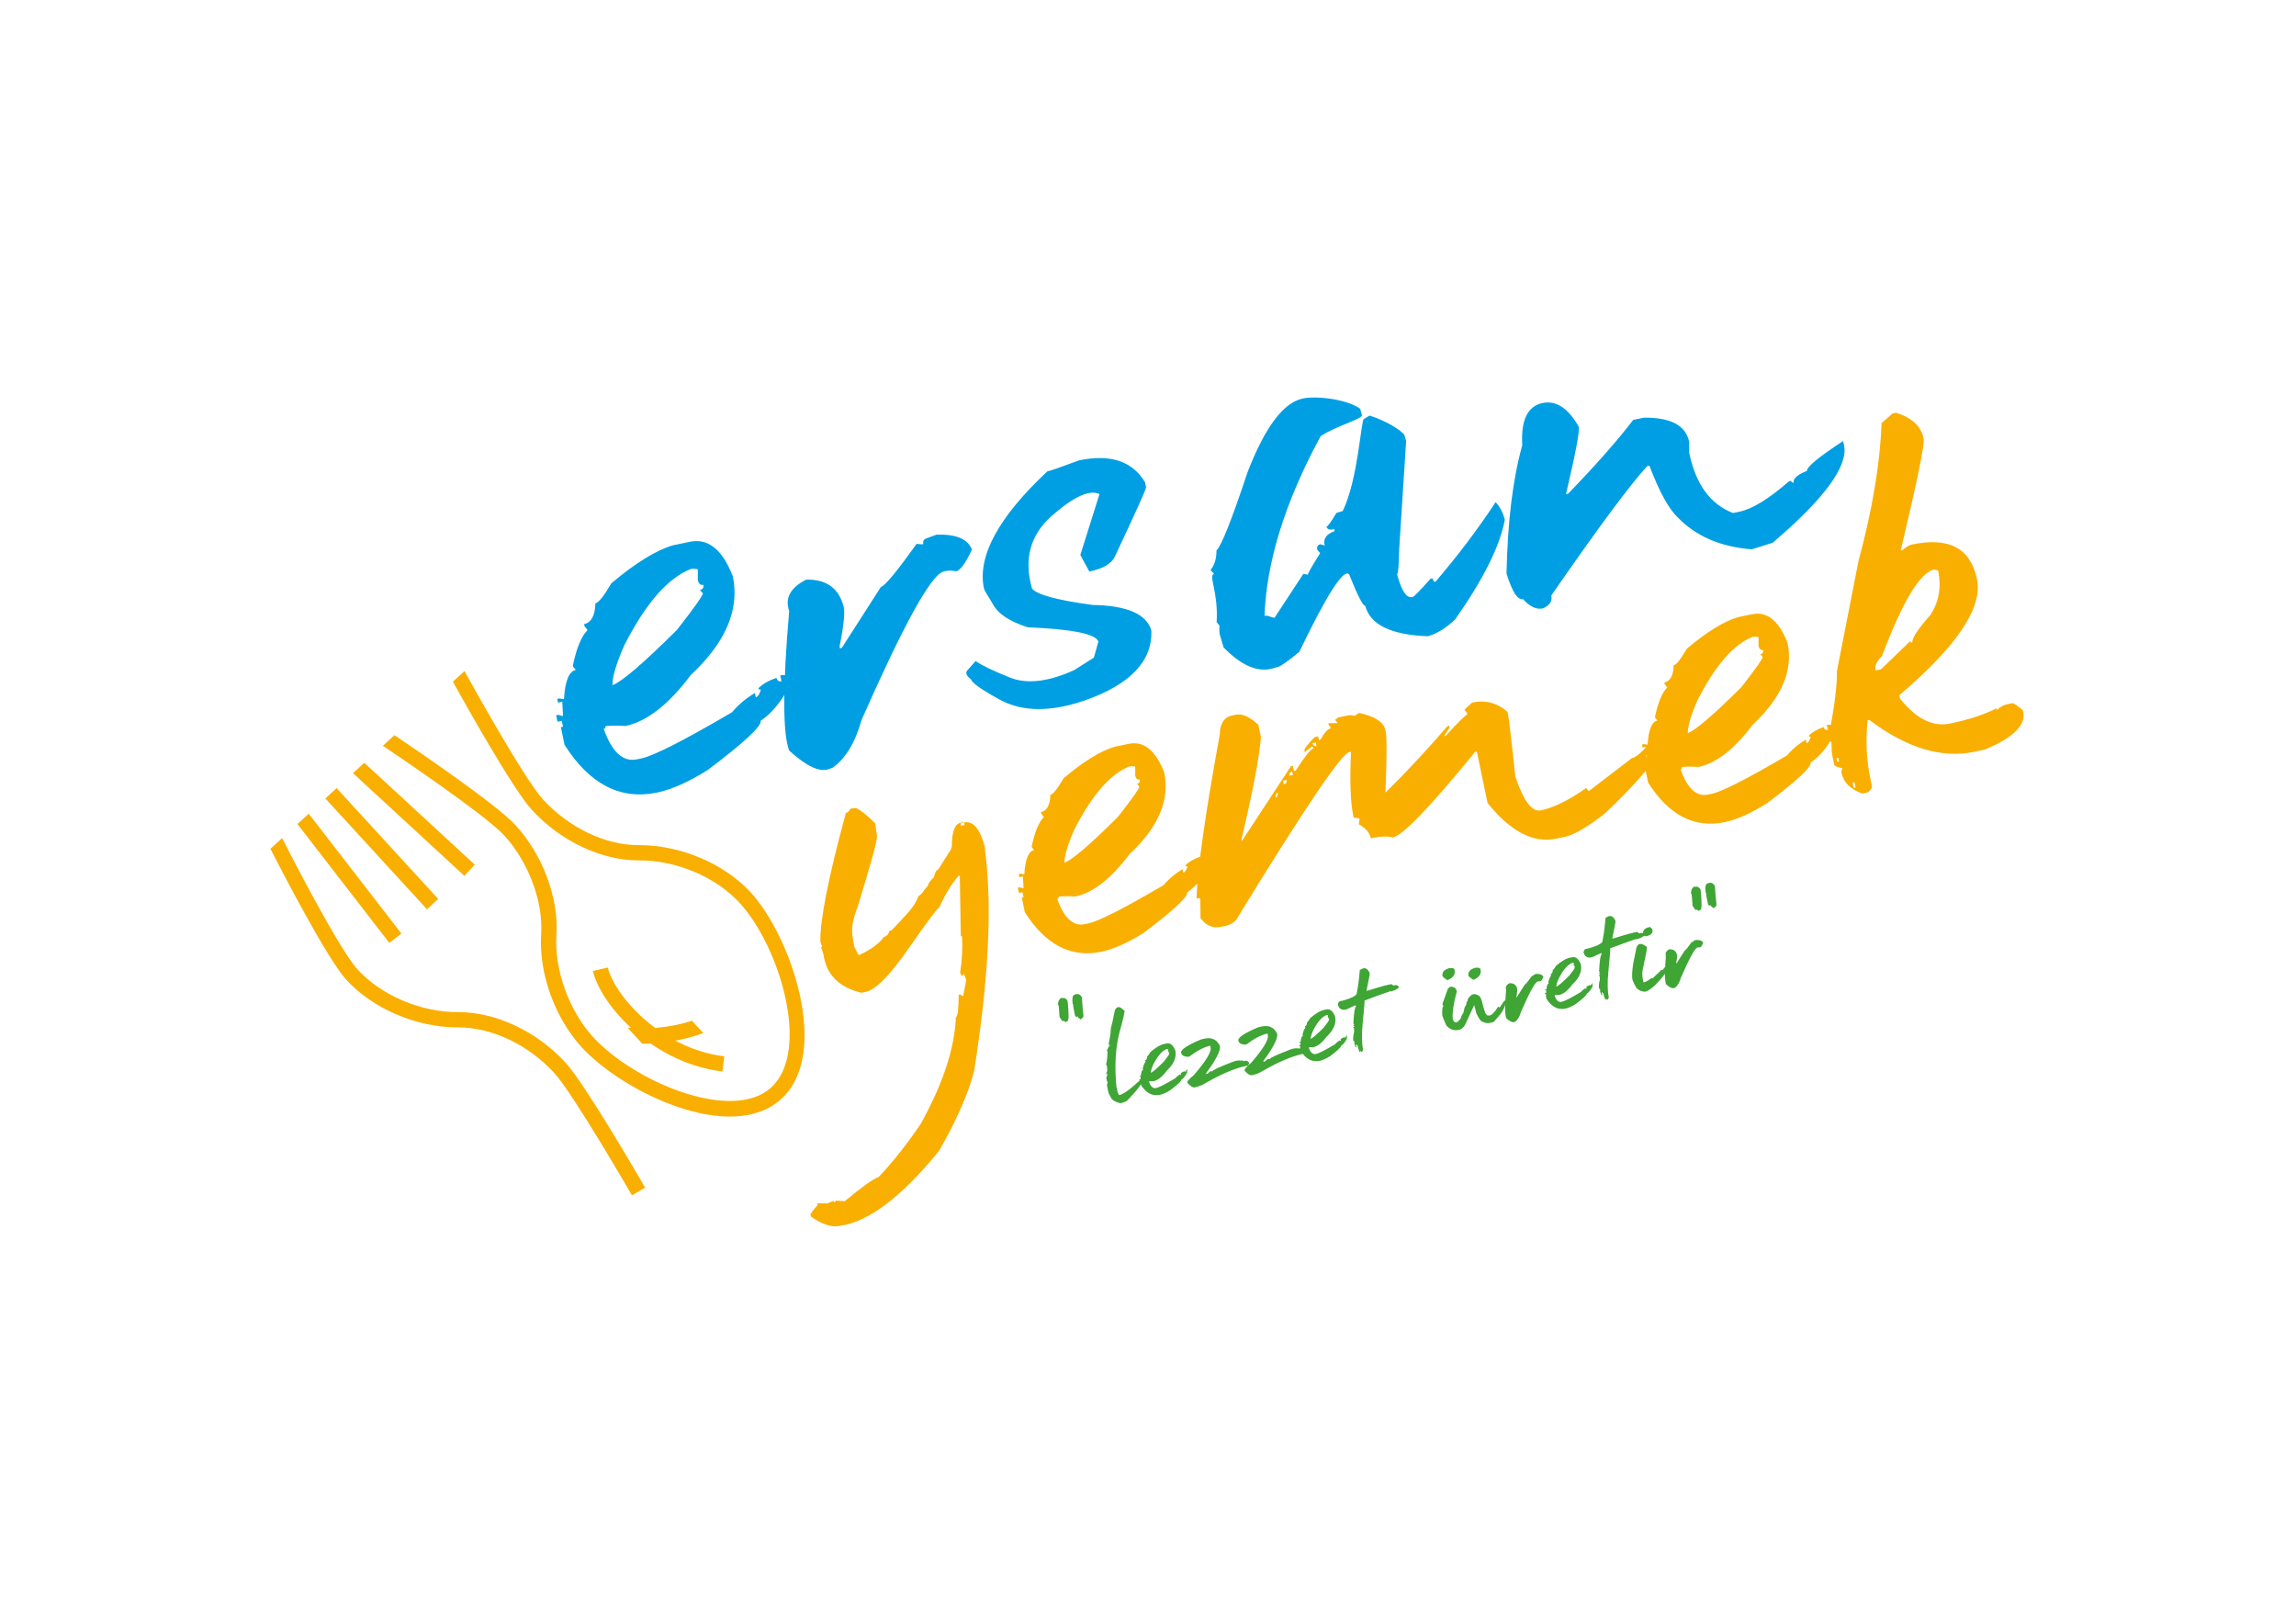 <?xml version="1.0" encoding="UTF-8"?> <svg xmlns="http://www.w3.org/2000/svg" xmlns:xlink="http://www.w3.org/1999/xlink" version="1.0" id="katman_1" x="0px" y="0px" viewBox="0 0 1190.55 841.89" style="enable-background:new 0 0 1190.55 841.89;" xml:space="preserve"> <style type="text/css"> .st0{clip-path:url(#SVGID_00000021819892338111189400000014224979364946589573_);fill:#F9AF00;} .st1{clip-path:url(#SVGID_00000021819892338111189400000014224979364946589573_);fill:#009FE3;} .st2{clip-path:url(#SVGID_00000021819892338111189400000014224979364946589573_);fill:#3FA535;} .st3{fill:#F9AF00;} .st4{clip-path:url(#SVGID_00000011020832368336948840000012975971134468660143_);fill:#F9AF00;} .st5{clip-path:url(#SVGID_00000183968117548297787970000008248916058200566657_);fill:#F9AF00;} </style> <g> <g> <defs> <rect id="SVGID_1_" x="140.21" y="206.09" width="909.04" height="429.69"></rect> </defs> <clipPath id="SVGID_00000020372852365630446910000004014692277420702873_"> <use xlink:href="#SVGID_1_" style="overflow:visible;"></use> </clipPath> <path style="clip-path:url(#SVGID_00000020372852365630446910000004014692277420702873_);fill:#F9AF00;" d="M961.6,405.53 l0.57,2.76l-0.92,0.19l-0.57-2.76L961.6,405.53z M953.2,392.88l0.38,1.84l-0.92,0.19l-0.38-1.84L953.2,392.88z M975.84,340.21 c10.72-28.45,19.76-43.44,27.12-44.97l2.03,0.54c1.75,8.43,0.46,16.05-3.88,22.87c-6.73,7.64-9.89,12.45-9.47,14.44 c-0.61,0.13-0.98-0.12-1.11-0.73l-15.18,14.67l-2.76,0.57C972.07,345.15,973.15,342.69,975.84,340.21 M975.65,219.37 c-0.76,20.95-4.76,44.8-11.98,71.57l-11.17,57.01c0.18,7-1.27,18.49-4.34,34.48c0.13,0.62,0.63,1.47,1.5,2.57l0.23,5.71l1.15,5.52 c0.19,0.92,1.61,1.58,4.25,1.99l-0.54,2.03c1.12,5.37,4.77,9.08,10.96,11.15l2.76-0.57c1.65-1.3,2.38-2.41,2.19-3.33l-0.96-4.6 c-1.88-9.04-2.33-18.86-1.33-29.46l0.92-0.19c19.34,14.53,37.45,20.04,54.32,16.53l5.52-1.15c14.73-6.1,21.38-12.6,19.94-19.49 l-0.19-0.92c-2.94-2.59-4.79-3.8-5.56-3.64l-2.76,0.57c-1.69,0.35-3.4,1.35-5.14,2.99l-0.19-0.92c-6.21,3.21-14,5.79-23.35,7.73 l-0.92,0.19c-8.74,1.82-17.31-2.48-25.72-12.88l-0.38-1.84c29.91-25.41,43.34-45.46,40.27-60.18 c-3.32-15.94-14.49-21.93-33.5-17.98c-1.69,0.35-3.4,1.35-5.14,2.99l-0.92,0.19c8.54-35.83,12.51-55.2,11.9-58.12 c-1.31-6.28-6.07-10.73-14.29-13.34l-1.84,0.38L975.65,219.37z M880.26,362.95c9.2-18.06,18.76-29,28.69-32.83 c0.61-0.13,1.58-0.09,2.91,0.12l-0.01,4.56c0.35,1.69,1.14,2.4,2.37,2.15c0.26,1.23-0.23,1.97-1.46,2.22l1.25,1.42 c0.16,0.77-3.55,6.01-11.12,15.74c-14.45,14.36-23.68,22.27-27.7,23.74C875.09,376.58,876.78,370.87,880.26,362.95 M874.71,336.29 c-3.18,5.46-5.47,8.33-6.84,8.62c-0.18,5.31-1.8,8.29-4.86,8.92l0.19,0.92l1.3,1.65c-2.65,2.63-4.78,7.79-6.38,15.48l1.3,1.65 c-2.92,0.61-4.6,4.79-5.07,12.56l-1.98-0.31l-0.92,0.19l0.34,1.61l1.84-0.38l0.32,6.17l-2.03-0.54l-0.92,0.19l0.57,2.76l1.84-0.38 l0.53,2.53l-0.92,0.19l1.58,7.59c10.73,16.96,23.99,23.79,39.79,20.51c6.29-1.31,13.6-4.59,21.95-9.84 c15.48-11.69,22.99-18.69,22.51-20.99c4.92-3.26,9.24-8.64,12.96-16.13c-0.09-0.46-0.45-0.62-1.06-0.5l1.27-3.14l-0.53-2.53 l-0.92,0.19c0.13,0.62-0.01,1.52-0.39,2.72l-1.98-0.31l-0.92,0.19l0.53,2.53c-1.07,0.22-1.82-0.26-2.22-1.46 c-3.44,1.19-6,2.69-7.71,4.48c0.09,0.46,0.45,0.63,1.06,0.5c-0.54,2.03-1.27,3.14-2.19,3.33l-0.38-1.84 c-3.98,2.43-7.24,5.18-9.8,8.27c-20.68,12.13-33.7,18.76-39.06,19.87l-1.84,0.38c-5.98,1.24-10.73-3.13-14.25-13.11 c0.61-0.13,0.86-0.5,0.73-1.11c1.53-0.32,4.4-0.35,8.62-0.11c9.2-1.91,18.56-9.21,28.08-21.91c15-13.99,21.03-28.11,18.06-42.37 c-4.48-11.54-10.63-16.5-18.45-14.87l-7.36,1.53C893.85,322.16,885.05,327.58,874.71,336.29 M855.41,391.15 c0.26,1.23-0.23,1.97-1.46,2.22l-0.38-1.84L855.41,391.15z M857.59,387.81l0.38,1.84l-0.92,0.19l-0.38-1.84L857.59,387.81z M662.76,411.05l-0.54,2.03l-0.92,0.19l0.54-2.03L662.76,411.05z M667.13,404.38c0.26,1.23-0.23,1.97-1.46,2.22l-0.38-1.84 L667.13,404.38z M670.05,399.94l0.38,1.84l-1.84,0.38C668.37,401.09,668.85,400.35,670.05,399.94 M682.28,384.92l0.38,1.84 c-1.07,0.22-1.82-0.26-2.22-1.46L682.28,384.92z M632.48,380.88c-7.49,40.89-11.51,69.23-12.07,85.01l1.84-0.38 c0.16,0.77,0.25,4.26,0.26,10.5c2.89,3.88,6.4,5.39,10.54,4.52l2.76-0.57c1.69-0.35,3.4-1.34,5.14-2.99 c34.98-57.16,54.54-86.17,58.68-87.03l0.92-0.19c-0.71,15.02-0.32,26.13,1.18,33.33l0.19,0.92c0.61-0.13,1.6-0.01,2.95,0.35 c0.13,0.62,0.01,1.6-0.35,2.95c3.61,1.97,5.72,4.41,6.32,7.32l0.92-0.19c4.29-0.89,7.79-0.98,10.5-0.27 c5.21-1.08,19.41-15.87,42.61-44.35l0.92-0.19l5.55,26.67c11.88,14.8,23.72,20.97,35.53,18.52l4.6-0.96 c4.6-0.95,11.45-4.93,20.55-11.95c15.37-14.54,25.18-25.86,29.41-33.93l-0.19-0.92l-2.42-2.37c-1.07,0.22-1.56,0.97-1.46,2.22 c-1.07,0.22-1.82-0.26-2.22-1.46c-3.84,4.64-6.83,7.18-8.97,7.62l-22.36,17.12l-1.3-1.65c-9.08,6.37-16.91,10.23-23.5,11.6 c-4.6,0.96-9.01-4.84-13.22-17.4c-2.08-19.23-3.33-29.85-3.75-31.84l-0.38-1.84c-5.29-4.66-11.38-6.27-18.29-4.83l-4.03,3.71 l1.3,1.65l0.19,0.92c-0.92,0.19-4.64,3.84-11.16,10.95l-0.92,0.19l2.92-4.44l-0.19-0.92l-0.92,0.19 c-10.96,12.68-21.69,24.18-32.18,34.51c0.75-17.9,0.79-28.47,0.13-31.68l-0.19-0.92c-0.83-3.98-5.28-6.9-13.34-8.74 c-0.62,0.13-1.47,0.63-2.57,1.49c-1.2-0.39-2.49-0.44-3.87-0.15l-4.6,0.95l-1.65,1.3l1.3,1.65l-4.79,0.04l0.19,0.92l1.3,1.65 c-1.84,0.38-3.67,2.36-5.48,5.94l-0.92,0.19l-0.38-1.84l-1.84,0.38c-3.69,3.81-5.45,6.09-5.29,6.86l0.19,0.92l3.3-2.6l0.92-0.19 l0.19,0.92c-1.38,0.29-4.42,4.12-9.13,11.49l-0.92,0.19l-0.57-2.76l-0.92,0.19l-25.51,38.88l-0.19-0.92 c5.8-24.39,9.17-42.04,10.1-52.94l-1.34-6.44c-4.55-4.17-8.43-5.92-11.65-5.25l-1.84,0.38 C634.75,371.78,632.56,375.11,632.48,380.88 M557.06,430.14c9.2-18.06,18.76-29,28.69-32.83c0.61-0.13,1.58-0.09,2.9,0.12 l-0.01,4.56c0.35,1.69,1.14,2.4,2.37,2.15c0.26,1.23-0.23,1.97-1.46,2.22l1.25,1.42c0.16,0.77-3.55,6.02-11.12,15.74 c-14.45,14.36-23.68,22.27-27.7,23.75C551.89,443.77,553.58,438.06,557.06,430.14 M551.51,403.47c-3.18,5.46-5.47,8.33-6.85,8.62 c-0.18,5.31-1.8,8.29-4.86,8.93l0.19,0.92l1.3,1.65c-2.65,2.63-4.78,7.79-6.38,15.48l1.3,1.65c-2.91,0.61-4.6,4.79-5.06,12.56 l-1.98-0.31l-0.92,0.19l0.33,1.61l1.84-0.38l0.32,6.17l-2.03-0.54l-0.92,0.19l0.58,2.76l1.84-0.38l0.53,2.53l-0.92,0.19l1.58,7.59 c10.73,16.96,23.99,23.79,39.79,20.51c6.29-1.31,13.6-4.59,21.95-9.84c15.48-11.69,22.99-18.69,22.51-20.99 c4.92-3.26,9.24-8.64,12.96-16.13c-0.1-0.46-0.45-0.63-1.06-0.5l1.27-3.14l-0.53-2.53l-0.92,0.19c0.13,0.61,0,1.52-0.39,2.72 l-1.98-0.31l-0.92,0.19l0.53,2.53c-1.07,0.22-1.82-0.26-2.22-1.46c-3.43,1.19-6,2.69-7.71,4.48c0.1,0.46,0.45,0.63,1.06,0.5 c-0.54,2.03-1.27,3.14-2.19,3.33l-0.38-1.84c-3.98,2.43-7.24,5.19-9.8,8.27c-20.67,12.13-33.7,18.76-39.06,19.87l-1.84,0.38 c-5.98,1.24-10.73-3.12-14.25-13.11c0.61-0.13,0.86-0.5,0.73-1.11c1.53-0.32,4.4-0.35,8.61-0.11c9.2-1.91,18.56-9.21,28.08-21.91 c15-13.99,21.03-28.12,18.06-42.37c-4.48-11.54-10.63-16.5-18.46-14.87l-7.36,1.53C570.65,389.34,561.85,394.77,551.51,403.47 M500.18,427.81l-2.12,0.2l0.54-2.03C499.55,425.95,500.07,426.56,500.18,427.81 M438.61,421.42 c-9.05,33.38-13.46,55.64-13.22,66.79c0.13,0.61,0.48,1.5,1.03,2.66l-0.74-0.09l1.27,3.81c1.4,10.58,7.99,17.29,19.78,20.11 l1.38-0.29c5.31-0.62,13.01-8.22,23.1-22.79c9.6-13.82,14.86-20.84,15.78-21.03c3.05-6.87,6.39-12.36,10.01-16.47l0.69-0.14 l0.52,31.31c0.46-0.1,0.68,0.18,0.65,0.82c0.35,5.53,0.01,11.59-1.01,18.2l0.84,1.74l1.19-1.21c0.16,0.77,0.52,1.73,1.08,2.89 c0.09,0.46-0.42,3.36-1.55,8.72l-1.62-0.86l-0.69,0.14c-0.04,7.52-0.51,11.38-1.43,11.57c-0.65,16.12-6.72,34.58-18.24,55.36 c-7.35,10.8-14.64,19.99-21.86,27.57c-2.7,0.88-8.55,5.05-17.55,12.52l-4.38-0.29l-1.24,0.98l-0.19-0.92l-3.31,1.41l-5.07-0.14 l0.19,0.92c-2.46,2.75-3.71,4.45-3.74,5.09l0.19,0.92c5.44,3.82,10.18,5.48,14.23,4.96l0.69-0.14c14.95-1.99,32.16-15,51.63-39.03 c9.03-15.79,15.05-29.51,18.07-41.17c7.56-47.46,9.46-85.59,5.71-114.39l-0.15-1.89c-2.38-9.1-5.82-13.34-10.33-12.72l-2.12,0.2 c-3.1,0.49-4.65,4.56-4.65,12.24l-0.58,1.8l-6.51,10.23c-0.92,0.19-1.68,1.55-2.27,4.07c-2.01,1.86-3,3.26-2.96,4.21l-1.73,2.04 c-1.34,2.04-2.39,3.13-3.16,3.29c-1.23,3.3-3.36,6.54-6.38,9.72l-1.97,2.09c-0.36,0.55-2.33,2.64-5.9,6.26l-0.74-0.09l-1,2.13 l-1.24,0.98l-0.69,0.14c-2.61,3.58-6.85,6.7-12.69,9.35l-0.74-0.09l-2.11-4.36l-0.87-5.33c-0.56-4.2,0.33-9.18,2.65-14.94 c6.98-22.56,10.35-34.85,10.08-36.87l-0.88-6.53c-4.24-4.23-7.6-6.89-10.06-7.98l-2.81,0.34 C440.22,420.69,439.41,421.42,438.61,421.42"></path> <path style="clip-path:url(#SVGID_00000020372852365630446910000004014692277420702873_);fill:#009FE3;" d="M789.34,230.83 c-4.88,17.41-7.6,39.59-8.17,66.52c2.92,9.42,5.78,13.85,8.55,13.27c3.52,3.9,6.94,5.5,10.27,4.81c3.55-1.51,5.02-3.74,4.4-6.7 c24.5-35.38,41.09-57.74,49.77-67.07l1.11-0.23c5.15,13.59,10.11,22.6,14.89,27c9.34,9.63,22.06,15.09,38.17,16.37l10.88-3.42 c26.89-22.95,39.22-39.79,36.99-50.52l-0.46-2.22c-12.58,8.21-18.85,13.37-18.79,15.48c-4.99,2.01-7.27,4.02-6.85,6.05 c-0.74,0.15-1.19-0.14-1.34-0.88l-1.11,0.23c-10.46,9.12-19.02,14.37-25.69,15.76l-3.33,0.69c-11.76-4.5-19.32-14.89-22.71-31.16 l-0.04-5.78c-1.77-8.5-9.59-12.66-23.46-12.49l-5.55,1.15c-8.04,10.55-19.29,23.31-33.75,38.27l-1.11,0.23 c4.92-20.89,7.13-32.54,6.63-34.95c-5.49-9.66-11.75-13.76-18.78-12.3C792.08,210.58,788.58,217.87,789.34,230.83 M646.93,244.71 c-8.19,24.66-13.58,38.23-16.15,40.69c0.06,4.04-0.97,7.44-3.09,10.19l1.85,1.93c-3.11,0.84,2.28,9.17,1.33,25l1.57,1.99 c-0.28,1.41-0.26,2.95,0.09,4.61l1.94,6.54c9.08,9.3,17.47,12.96,25.17,10.98l3.27-0.97c1.63-0.53,5.24-3.12,10.84-7.75 c14.42-30,23.03-43.37,25.84-40.1c4.42,11.04,7.19,16.45,8.3,16.22c2.63,9.87,13.48,15.14,32.55,15.81 c4.73-1.37,9.44-4.28,14.12-8.72c14.6-20.78,23.18-38,25.75-51.65c-1-3.85-2.59-6.89-4.8-9.13 c-9.09,13.85-19.46,27.59-31.11,41.19c-0.7,0.34-1.21-0.23-1.51-1.71l-1.11,0.23c-5.48,6.16-8.59,9.31-9.33,9.46 c-2.92,0.8-5.51-2.81-7.76-10.83l-0.23-1.11c0.56-0.12,0.91-4.43,1.07-12.96l3.6-56l-0.97-3.27c-2.32-2.8-10.14-7.48-17.98-9.9 l-2.97,1.78c-1.48,0.31-2.98,31.4-10.97,47.72l-3.27,0.97c-2.71,4.61-4.44,7-5.17,7.15c0.49,1.44,1.83,1.84,4.01,1.19l0.23,1.11 c-4.33,1.48-6.03,3.96-5.12,7.43l-2.45-0.65c-1.26,0.46-1.73,1.42-1.42,2.9l1.51,1.71c-4.36,6.89-6.48,10.61-6.37,11.16 l-2.39-0.37l-14.96,22.79l-4.01-1.19l-1.11,0.23c0.6-18.45,5.34-49.54,29.07-93.25c7.97-5.32,22.04-8.98,21.43-10.98l-0.97-3.27 c-7.27-5.24-24.39-6.93-30.56-5.07C664.97,209.42,655.72,222.05,646.93,244.71 M543.05,244.4 c-25.37,23.79-36.32,44.01-32.85,60.66c0.16,0.74,1.68,3.41,4.57,8.02c2.6,5.06,8.65,9.1,18.17,12.14 c23.18,0.97,35.38,3.45,36.6,7.44l-2.33,8.3l-10.24,6.47c-13.41,6.07-24.49,7.36-33.23,3.87c-8.74-3.49-14.69-6.35-17.86-8.59 l-3.75,4.25c-1.8,1.53-1.35,3.27,1.37,5.21c0.39,1.85,5.59,5.5,15.6,10.94c11.69,6.06,26.35,6,43.99-0.17 c23.19-8.29,34.49-20.29,33.93-35.99c-2.37-8.57-12.56-13.02-30.58-13.32c-18.49-2.53-28.93-5.37-31.32-8.54 c-4.34-15.3-0.88-27.89,10.39-37.76c11.27-9.87,19.48-13.6,24.61-11.19l-9.94,31.59l4.68,8.58c7.03-1.46,11.43-4.01,13.18-7.66 c10.98-23.31,16.4-35.34,16.24-36.08l-0.52-2.5c-6.54-10.99-17.95-14.79-34.24-11.4C550.21,242.15,544.72,244.06,543.05,244.4 M409.22,316.79c-3.41,39.3-3.41,63.41,0,72.35c8.81,8.01,15.56,11.23,20.26,9.68l2.16-0.74c6.75-4.69,11.78-12.96,15.11-24.84 c21.39-48.44,35.38-74.01,41.97-76.73c1.96-0.79,4.35-0.9,7.17-0.33c2.19-0.64,4.88-4.39,8.09-11.23 c-2.12-5.54-8.26-8.12-18.41-7.75l-5.38,1.99c-1.26,0.46-1.73,1.42-1.42,2.9c-0.74,0.15-1.91,0.11-3.5-0.14 c-10.17,14.27-16.33,21.73-18.52,22.37l-20.12,31.38l-1.05,0.51l-0.23-1.11c2.29-11.28,2.94-18.36,1.95-21.24l-0.74-2.16 c-2.95-7.68-9.14-11.41-18.55-11.19C409.8,304.71,406.87,310.14,409.22,316.79 M323.71,334.57c11.11-21.79,22.65-35,34.63-39.61 c0.74-0.15,1.91-0.11,3.5,0.14l-0.01,5.5c0.42,2.04,1.37,2.9,2.86,2.59c0.31,1.48-0.28,2.37-1.76,2.68l1.51,1.71 c0.19,0.93-4.28,7.26-13.42,19c-17.45,17.33-28.59,26.88-33.43,28.65C317.47,351.01,319.51,344.12,323.71,334.57 M317.01,302.39 c-3.84,6.59-6.6,10.05-8.26,10.4c-0.21,6.41-2.17,10-5.87,10.77l0.23,1.11l1.57,1.99c-3.21,3.17-5.77,9.4-7.7,18.67l1.57,1.99 c-3.52,0.73-5.56,5.78-6.11,15.16l-2.39-0.37l-1.11,0.23l0.4,1.94l2.22-0.46l0.39,7.44l-2.45-0.65l-1.11,0.23l0.69,3.33l2.22-0.46 l0.64,3.05l-1.11,0.23l1.91,9.15c12.95,20.46,28.95,28.71,48.02,24.75c7.59-1.58,16.42-5.53,26.5-11.88 c18.69-14.11,27.75-22.55,27.17-25.33c5.94-3.93,11.16-10.42,15.65-19.46c-0.12-0.55-0.55-0.75-1.28-0.6l1.53-3.79l-0.63-3.05 l-1.11,0.23c0.16,0.74-0.01,1.84-0.48,3.28l-2.39-0.37l-1.11,0.23l0.63,3.05c-1.3,0.27-2.19-0.31-2.68-1.76 c-4.14,1.44-7.24,3.24-9.3,5.41c0.12,0.55,0.54,0.75,1.28,0.6c-0.65,2.45-1.53,3.79-2.64,4.02l-0.46-2.22 c-4.8,2.93-8.74,6.26-11.83,9.98c-24.95,14.64-40.67,22.64-47.15,23.98l-2.22,0.46c-7.22,1.5-12.95-3.77-17.2-15.82 c0.74-0.15,1.03-0.6,0.88-1.34c1.85-0.38,5.32-0.43,10.4-0.14c11.11-2.31,22.4-11.12,33.89-26.44 c18.11-16.88,25.38-33.92,21.8-51.12c-5.41-13.92-12.83-19.9-22.27-17.94l-8.88,1.85C340.11,285.34,329.5,291.89,317.01,302.39"></path> <path style="clip-path:url(#SVGID_00000020372852365630446910000004014692277420702873_);fill:#3FA535;" d="M885.49,457.94 c-1.12,0.32-1.45,2.01-1,5.07c0.15-0.03,0.24,0.03,0.28,0.18c-0.22,0.09,0.11,2.09,0.98,6.02c0.49,0.09,0.78,0.25,0.87,0.47 l0.34-0.37l0.23-0.05l-0.08,0.49c0.78,0.51,1.21,0.87,1.3,1.09c0.8-0.33,1.36-0.88,1.67-1.66c-0.36-2.97-0.64-6.26-0.86-9.89 c-0.84-1.36-1.88-1.87-3.11-1.53L885.49,457.94z M876.79,463.05l0.32,0.41c0.13,0.45,0.31,2.48,0.53,6.11 c0.44,0.78,0.97,1.51,1.6,2.21l0.67-0.2c0.19-0.04,0.42,0.21,0.69,0.74c0.19-0.2,0.55-0.37,1.07-0.53 c0.82-0.25,0.87-3.72,0.16-10.41c-0.22-0.82-0.94-1.42-2.16-1.79l-0.41,0.32l-0.37-0.34 C877.66,459.92,876.96,461.08,876.79,463.05 M863.83,495.5c-0.66,8.04-0.64,12.98,0.06,14.8c1.81,1.63,3.19,2.29,4.15,1.96 l0.44-0.15c1.38-0.96,2.4-2.66,3.07-5.1c4.33-9.93,7.17-15.18,8.52-15.74c0.4-0.16,0.89-0.19,1.47-0.07 c0.45-0.13,0.99-0.9,1.64-2.31c-0.44-1.13-1.7-1.66-3.78-1.57l-1.1,0.41c-0.26,0.1-0.35,0.29-0.29,0.6 c-0.15,0.03-0.39,0.02-0.72-0.03c-2.07,2.93-3.32,4.46-3.77,4.6l-4.09,6.44l-0.21,0.1l-0.05-0.23c0.46-2.31,0.58-3.76,0.38-4.35 l-0.15-0.44c-0.61-1.57-1.88-2.33-3.8-2.28C863.93,493.03,863.34,494.14,863.83,495.5 M848.13,493.38 c-1.64,7.15-2.18,12.08-1.6,14.8c0.65,1.56,1.33,2.92,2.05,4.07c1.25,1.24,2.73,1.87,4.44,1.9c2.46-0.52,5.85-3.53,10.18-9.04 c0.67-2.04,1.09-3.08,1.24-3.11c-0.05-0.23-0.4-0.39-1.05-0.49l-0.23,0.05c-0.63,0.93-1.08,1.42-1.35,1.47l-0.5-0.13 c-0.26,0.06-0.38,0.24-0.36,0.55c-2.52,2.28-3.77,3.49-3.74,3.64c-0.15,0.03-0.4,0-0.73-0.08c-1.81,1.33-3.16,2.09-4.02,2.28 l-0.23,0.05l-0.39-1.81c-0.32-1.51-0.34-3.09-0.06-4.73c1.61-7.3,2.35-11.25,2.22-11.85c-1.39-1.13-2.61-1.66-3.66-1.59 C849.18,489.6,848.44,490.94,848.13,493.38 M853.33,485.46c2.01-0.39,3.19-1.17,3.53-2.35c0.28-0.93-0.14-1.77-1.25-2.52 c-1.99,0.3-3.17,1.09-3.53,2.35l-0.23,0.88C852,484.7,852.49,485.24,853.33,485.46 M832.53,475.83c-0.4,4.83-0.91,8.73-1.54,11.71 c0.28,1.32-2.19,2.72-7.42,4.18l-1.59,0.34c-0.47,0.38-0.75,0.91-0.84,1.6c0.48,2.27,1.93,3.15,4.36,2.63l4.75-2.19 c0.03,0.15,0.16,0.36,0.37,0.63c-0.68,0.14-1.16,3.09-1.44,8.84l0.32,0.4c0.06,0.3-0.05,0.49-0.36,0.55 c0.06,0.3,0.25,0.42,0.55,0.36c0.07,0.3-0.13,0.5-0.58,0.6l0.1,0.45l0.23-0.05c0.11,0.53,0.17,1.15,0.16,1.86 c-0.51,2.05-0.66,3.58-0.44,4.6c0.06,0.3,0.25,0.42,0.55,0.36l0.01,1.18l0.1,0.45c0.23,1.1,0.59,1.65,1.07,1.67l-0.14-0.68 l-0.32-0.41c0.15-0.03,0.19-0.2,0.13-0.5l0.23-0.05c0.05,0.23,0.26,0.5,0.65,0.81l0.19,0.91l0.71,2.22l0.45-0.1l-0.1-0.45 l0.23-0.05c0.1,0.45,0.3,0.65,0.6,0.58c0.15-0.03,0.39-0.4,0.72-1.1c-0.72-3.36-0.8-7.85-0.25-13.46 c0.75-7.63,1.08-11.65,0.99-12.07c4.21-1.61,8.69-3.23,13.44-4.87l0.05,0.23c2.2-0.62,3.63-1.33,4.3-2.1 c-0.23-1.06-1.02-1.44-2.38-1.15l-0.68,0.14c-0.13-0.61-0.65-0.81-1.55-0.62l-1.59,0.34l-0.4,0.32l-0.05-0.23 c-2.62,0.71-5.89,1.69-9.82,2.91c-0.03-0.15-0.12-0.21-0.27-0.18c1.18-5.62,1.73-8.59,1.67-8.89c-0.83-2.04-1.96-2.9-3.4-2.6 C834.1,475.02,833.53,475.3,832.53,475.83 M808.26,507.3c2.25-4.47,4.6-7.18,7.05-8.14c0.15-0.03,0.39-0.02,0.72,0.03l0,1.13 c0.09,0.42,0.28,0.59,0.59,0.53c0.06,0.3-0.05,0.49-0.36,0.55l0.31,0.35c0.04,0.19-0.87,1.49-2.73,3.9 c-3.55,3.56-5.82,5.53-6.82,5.89C807,510.67,807.41,509.26,808.26,507.3 M806.86,500.72c-0.78,1.35-1.34,2.06-1.68,2.14 c-0.04,1.31-0.43,2.05-1.19,2.21l0.05,0.23l0.32,0.4c-0.65,0.65-1.17,1.93-1.56,3.83l0.32,0.4c-0.72,0.15-1.13,1.19-1.24,3.11 l-0.49-0.07l-0.23,0.05l0.08,0.4l0.45-0.1l0.09,1.52l-0.5-0.13l-0.23,0.05l0.14,0.68l0.45-0.1l0.13,0.62l-0.23,0.05l0.4,1.87 c2.67,4.17,5.95,5.85,9.85,5.02c1.55-0.33,3.35-1.15,5.41-2.45c3.81-2.9,5.66-4.64,5.54-5.21c1.21-0.81,2.27-2.14,3.18-4 c-0.02-0.11-0.11-0.15-0.26-0.12l0.31-0.78l-0.13-0.62l-0.23,0.05c0.03,0.15,0,0.38-0.09,0.67l-0.49-0.07l-0.23,0.05l0.13,0.62 c-0.26,0.06-0.45-0.06-0.55-0.36c-0.85,0.3-1.48,0.67-1.9,1.12c0.02,0.11,0.11,0.15,0.26,0.12c-0.13,0.5-0.31,0.78-0.54,0.82 l-0.1-0.45c-0.98,0.6-1.78,1.29-2.41,2.05c-5.09,3.02-8.3,4.67-9.62,4.95l-0.45,0.1c-1.47,0.31-2.65-0.76-3.53-3.22 c0.15-0.03,0.21-0.12,0.18-0.27c0.38-0.08,1.09-0.09,2.13-0.04c2.27-0.48,4.57-2.29,6.91-5.44c3.69-3.47,5.16-6.96,4.41-10.48 c-1.12-2.84-2.64-4.06-4.57-3.65l-1.82,0.39C811.57,497.21,809.41,498.56,806.86,500.72 M780.96,513.1 c-0.66,8.04-0.64,12.98,0.06,14.81c1.81,1.63,3.19,2.28,4.15,1.96l0.44-0.15c1.38-0.97,2.4-2.66,3.07-5.1 c4.33-9.93,7.17-15.18,8.52-15.74c0.4-0.16,0.89-0.19,1.47-0.08c0.45-0.13,0.99-0.9,1.64-2.31c-0.44-1.13-1.7-1.65-3.78-1.57 l-1.1,0.41c-0.26,0.09-0.35,0.29-0.29,0.59c-0.15,0.03-0.39,0.02-0.72-0.03c-2.07,2.93-3.32,4.46-3.77,4.59l-4.09,6.44l-0.21,0.1 l-0.05-0.23c0.46-2.31,0.58-3.76,0.38-4.35l-0.15-0.44c-0.61-1.57-1.88-2.33-3.8-2.27C781.06,510.63,780.47,511.75,780.96,513.1 M750.77,512.58c-0.31,0.97-1.26,3.65-2.86,8.02l0.57,1c-0.55,0.2-0.76,1.82-0.62,4.87c0.39,1.26,1.09,2.99,2.11,5.18 c2.02,2.26,4.37,2.96,7.04,2.12c1.44-0.46,2.62-1.9,3.53-4.31l3.86-8.35c0.37,1.19,0.75,2.61,1.14,4.26 c1.49,3.12,2.61,4.56,3.35,4.33c1.25,0.88,3.11,0.94,5.56,0.18c1.13-1.19,2.15-2.35,3.05-3.49c2.08-2.5,3.22-5.05,3.41-7.66 c-0.15,0.03-0.26-0.02-0.33-0.17c-0.51,0.19-1.43,1.37-2.74,3.55l-0.67,0.2l-0.15-0.44l-0.23,0.05c-2.11,3.49-3.88,5-5.33,4.51 c-0.3,0.1-0.74-0.34-1.35-1.31c-0.83-2.59-1.36-4.49-1.6-5.71c-0.24-1.21-0.77-2.28-1.6-3.22c-1.84-1.03-3.25-1.05-4.22-0.05 c-1.21,1.01-1.76,1.88-1.64,2.6l-0.21,0.4c-0.29,0.14-0.47,0.59-0.54,1.36c0.07,0.14,0.04,0.31-0.07,0.49 c-0.58,0.8-0.92,1.56-1,2.29l-0.5,2.12l-0.23,0.05c-0.53,0.86-0.86,1.63-1,2.29c-0.13,0.5-0.69,1.16-1.69,1.96 c-1,0.8-1.83,0.37-2.5-1.31c-0.33-3.21,0.37-8.02,2.09-14.43l-0.19-0.61c-0.35-1.11-1.29-1.72-2.82-1.83l-0.88,0.31 C751.27,512.24,751.03,512.49,750.77,512.58 M705.11,502.9c-0.4,4.83-0.91,8.73-1.54,11.71c0.28,1.32-2.19,2.72-7.41,4.18 l-1.59,0.34c-0.47,0.38-0.75,0.91-0.84,1.6c0.48,2.27,1.93,3.15,4.36,2.63l4.75-2.19c0.03,0.15,0.16,0.36,0.37,0.63 c-0.68,0.14-1.16,3.09-1.44,8.84l0.32,0.4c0.06,0.3-0.06,0.49-0.36,0.55c0.06,0.3,0.25,0.42,0.55,0.36c0.06,0.3-0.13,0.5-0.58,0.6 l0.1,0.45l0.23-0.05c0.11,0.53,0.17,1.15,0.16,1.86c-0.51,2.05-0.66,3.58-0.45,4.6c0.06,0.3,0.25,0.42,0.55,0.36l0.01,1.18 l0.1,0.45c0.23,1.1,0.59,1.65,1.07,1.67l-0.14-0.68l-0.32-0.41c0.15-0.03,0.19-0.2,0.13-0.5l0.23-0.05 c0.05,0.23,0.26,0.5,0.65,0.81l0.19,0.91l0.71,2.22l0.45-0.1l-0.1-0.45l0.23-0.05c0.1,0.45,0.3,0.65,0.6,0.58 c0.15-0.03,0.39-0.4,0.72-1.1c-0.72-3.36-0.8-7.85-0.25-13.46c0.75-7.63,1.08-11.65,0.99-12.07c4.2-1.61,8.69-3.23,13.44-4.87 l0.05,0.23c2.2-0.62,3.63-1.33,4.3-2.1c-0.23-1.06-1.02-1.44-2.38-1.16l-0.68,0.15c-0.13-0.61-0.65-0.81-1.55-0.62l-1.59,0.34 l-0.41,0.32l-0.05-0.23c-2.62,0.71-5.89,1.69-9.82,2.91c-0.03-0.15-0.13-0.21-0.28-0.18c1.18-5.62,1.73-8.59,1.67-8.89 c-0.83-2.04-1.96-2.9-3.4-2.6C706.68,502.09,706.1,502.37,705.11,502.9 M680.84,534.37c2.25-4.47,4.6-7.18,7.05-8.14 c0.15-0.03,0.39-0.02,0.72,0.03l0,1.13c0.09,0.42,0.28,0.59,0.59,0.53c0.07,0.3-0.06,0.49-0.36,0.55l0.31,0.35 c0.04,0.19-0.87,1.49-2.73,3.9c-3.56,3.56-5.83,5.53-6.82,5.89C679.58,537.74,679.99,536.33,680.84,534.37 M679.44,527.79 c-0.78,1.35-1.34,2.06-1.68,2.14c-0.04,1.31-0.43,2.05-1.19,2.21l0.05,0.23l0.32,0.4c-0.65,0.65-1.17,1.93-1.56,3.83l0.32,0.4 c-0.72,0.15-1.13,1.19-1.24,3.11l-0.49-0.07l-0.23,0.05l0.08,0.4l0.45-0.1l0.09,1.52l-0.5-0.13l-0.23,0.05l0.14,0.68l0.45-0.1 l0.13,0.62l-0.23,0.05l0.4,1.87c2.67,4.17,5.95,5.85,9.85,5.02c1.55-0.33,3.35-1.15,5.41-2.45c3.81-2.9,5.66-4.64,5.54-5.21 c1.21-0.81,2.27-2.14,3.18-4c-0.02-0.11-0.11-0.15-0.26-0.12l0.31-0.78l-0.13-0.62l-0.23,0.05c0.03,0.15,0,0.38-0.09,0.67 l-0.49-0.07l-0.23,0.05l0.13,0.62c-0.26,0.06-0.45-0.06-0.55-0.36c-0.85,0.3-1.48,0.67-1.9,1.11c0.03,0.12,0.11,0.15,0.26,0.12 c-0.13,0.5-0.31,0.78-0.54,0.82l-0.1-0.45c-0.98,0.6-1.78,1.29-2.41,2.05c-5.09,3.02-8.3,4.67-9.62,4.95l-0.45,0.1 c-1.47,0.31-2.65-0.76-3.53-3.22c0.15-0.03,0.21-0.12,0.18-0.27c0.38-0.08,1.09-0.09,2.13-0.04c2.27-0.48,4.57-2.29,6.91-5.44 c3.69-3.47,5.16-6.96,4.41-10.48c-1.12-2.85-2.64-4.06-4.57-3.65l-1.82,0.39C684.15,524.28,681.98,525.63,679.44,527.79 M652.51,532.56c-7.26,3.04-10.72,5.36-10.39,6.95c0.26,1.25,1.44,1.95,3.53,2.09l0.68-0.14c4.13-3.09,7.76-4.97,10.9-5.63 l0.19,0.91c0.49,2.31-2.44,7.12-8.79,14.43c-2.13,1.72-3.22,2.9-3.28,3.54l0.1,0.45c1.51,1.73,2.78,2.49,3.8,2.27 c1.93-0.41,3.68-1.1,5.26-2.06c8.28-4.76,15.24-7.74,20.88-8.94l1.59-0.34c-0.1-0.45,0.08-0.73,0.54-0.83 c-0.29-1.36-1.27-1.86-2.93-1.51l-0.45,0.1l-0.14-0.68c-0.27,0.06-0.39,0.24-0.36,0.55c-0.5-0.29-1.45-0.32-2.87-0.1 c-0.72,0.15-1.46,0.39-2.22,0.71c-6.87,2.65-10.25,4.23-10.14,4.76l-1.18,0.01l-1.4,1.24l-0.68,0.14l-0.05-0.23 c-0.05-0.23,0.31-0.78,1.07-1.65c4.51-6.33,6.53-10.56,6.08-12.67c-1.61-3.29-4.25-4.55-7.92-3.77L652.51,532.56z M622.83,538.87 c-7.26,3.04-10.72,5.36-10.39,6.95c0.26,1.25,1.44,1.95,3.53,2.1l0.68-0.14c4.13-3.09,7.76-4.97,10.9-5.64l0.19,0.91 c0.49,2.31-2.44,7.12-8.79,14.43c-2.13,1.72-3.22,2.9-3.28,3.54l0.1,0.45c1.51,1.73,2.78,2.49,3.8,2.27 c1.93-0.41,3.68-1.1,5.26-2.07c8.28-4.76,15.24-7.74,20.88-8.94l1.59-0.34c-0.1-0.45,0.08-0.73,0.54-0.82 c-0.29-1.36-1.27-1.87-2.93-1.51l-0.45,0.1l-0.14-0.68c-0.27,0.06-0.39,0.24-0.36,0.55c-0.5-0.29-1.45-0.32-2.87-0.1 c-0.72,0.15-1.46,0.39-2.22,0.71c-6.87,2.65-10.25,4.23-10.14,4.76l-1.18,0.01l-1.4,1.25l-0.68,0.14l-0.05-0.23 c-0.05-0.23,0.31-0.78,1.07-1.65c4.51-6.33,6.53-10.56,6.08-12.68c-1.61-3.29-4.25-4.55-7.92-3.77L622.83,538.87z M597.97,551.97 c2.25-4.47,4.6-7.18,7.05-8.14c0.15-0.03,0.39-0.03,0.72,0.03l0,1.13c0.09,0.41,0.28,0.59,0.59,0.53c0.06,0.3-0.06,0.49-0.36,0.55 l0.31,0.35c0.04,0.19-0.87,1.49-2.73,3.9c-3.56,3.56-5.83,5.53-6.82,5.89C596.71,555.34,597.12,553.93,597.97,551.97 M596.57,545.4c-0.78,1.35-1.34,2.06-1.68,2.14c-0.04,1.31-0.43,2.05-1.19,2.21l0.05,0.23l0.32,0.41 c-0.65,0.65-1.17,1.93-1.56,3.83l0.32,0.41c-0.72,0.15-1.13,1.19-1.24,3.11l-0.49-0.07l-0.23,0.05l0.09,0.4l0.45-0.1l0.09,1.52 l-0.5-0.13l-0.23,0.05l0.14,0.68l0.45-0.1l0.13,0.62l-0.23,0.05l0.4,1.87c2.67,4.17,5.95,5.85,9.85,5.02 c1.55-0.33,3.35-1.15,5.41-2.45c3.81-2.9,5.66-4.64,5.54-5.21c1.21-0.81,2.27-2.14,3.18-3.99c-0.02-0.11-0.11-0.15-0.26-0.12 l0.31-0.78l-0.13-0.62l-0.23,0.05c0.03,0.15,0,0.38-0.09,0.67l-0.49-0.07l-0.23,0.05l0.13,0.62c-0.26,0.06-0.45-0.06-0.55-0.36 c-0.85,0.3-1.48,0.67-1.9,1.11c0.03,0.11,0.11,0.15,0.26,0.12c-0.13,0.5-0.31,0.78-0.54,0.82l-0.1-0.45 c-0.98,0.6-1.78,1.29-2.41,2.05c-5.09,3.02-8.3,4.67-9.62,4.95l-0.45,0.1c-1.47,0.31-2.65-0.76-3.53-3.22 c0.15-0.03,0.21-0.12,0.18-0.28c0.38-0.08,1.09-0.09,2.13-0.04c2.27-0.48,4.57-2.3,6.91-5.44c3.69-3.47,5.16-6.97,4.41-10.48 c-1.12-2.85-2.64-4.06-4.57-3.65l-1.82,0.39C601.28,541.88,599.12,543.23,596.57,545.4 M577.94,524.46 c-0.76,4.04-1.41,6.94-1.94,8.71c0.03,1.61-0.35,4.3-1.13,8.06l0.19,0.91l0.23-0.05l-0.1-0.45l0.23-0.05l0.05,0.23 c-0.09,0.33-0.11,0.58-0.08,0.73l-0.23,0.05l-0.1-0.45c-0.58,1.55-0.97,2.34-1.15,2.38c0.03,0.15,0.16,0.36,0.37,0.63 c-0.07,3.21-0.32,5.4-0.74,6.56l0.42,0.86c0.33,2.3,0.19,3.52-0.41,3.64l0.1,0.45l0.45-0.1l0.1,0.45l-0.23,0.05l0.14,0.68 c-0.38,0.44-0.51,0.94-0.39,1.51l0.24,1.13l0.47,1.08c-0.34,0.07-0.47,0.58-0.39,1.51l0.72,3.4c0.26,1.05,0.53,1.55,0.79,1.49 c0.43,2.01,2.22,3.36,5.38,4.07l0.45-0.1c1.55-0.33,2.64-0.8,3.26-1.4c5.32-5.48,7.83-8.93,7.52-10.37l-0.05-0.23l-0.32-0.41 c-5.44,5.11-9.27,7.9-11.51,8.37c-0.2-0.19-0.53-0.99-0.99-2.4c-0.02-0.11-0.04-0.58-0.06-1.41l-0.32-0.41 c-1.03-10.81-0.51-20.24,1.57-28.31c1.89-6.76,2.75-10.5,2.6-11.22c-1.45-1.43-2.54-2.07-3.26-1.92 C578.8,522.38,578.17,523.14,577.94,524.46 M557.26,515.63c-1.12,0.32-1.45,2.01-1,5.07c0.15-0.03,0.24,0.03,0.28,0.18 c-0.22,0.09,0.11,2.09,0.98,6.02c0.49,0.09,0.78,0.25,0.87,0.47l0.34-0.37l0.23-0.05l-0.08,0.49c0.78,0.51,1.21,0.87,1.3,1.09 c0.8-0.33,1.35-0.88,1.66-1.66c-0.35-2.97-0.64-6.27-0.86-9.89c-0.84-1.36-1.88-1.87-3.11-1.53L557.26,515.63z M548.56,520.74 l0.32,0.41c0.13,0.45,0.31,2.48,0.53,6.11c0.44,0.77,0.97,1.51,1.6,2.21l0.67-0.2c0.19-0.04,0.42,0.21,0.69,0.74 c0.19-0.2,0.55-0.37,1.07-0.52c0.82-0.25,0.87-3.72,0.16-10.41c-0.22-0.82-0.94-1.42-2.16-1.79l-0.4,0.32l-0.37-0.34 C549.43,517.61,548.73,518.77,548.56,520.74"></path> <path style="clip-path:url(#SVGID_00000020372852365630446910000004014692277420702873_);fill:#3FA535;" d="M761.49,505.93 c-0.42-1.98,0.72-3.38,3.44-4.19c1.69-0.22,2.61,0.07,2.78,0.85c0.52,2.44-0.73,4.24-3.76,5.41 C762.37,506.9,761.54,506.21,761.49,505.93 M748.02,506.12c-0.42-1.98,0.72-3.38,3.44-4.19c1.69-0.22,2.61,0.07,2.78,0.85 c0.52,2.44-0.73,4.24-3.76,5.41C748.9,507.09,748.08,506.39,748.02,506.12"></path> <path style="clip-path:url(#SVGID_00000020372852365630446910000004014692277420702873_);fill:#F9AF00;" d="M237.56,524.73 c-19.28,0.09-39.73-8.58-52.12-22.08c-9.92-10.82-36.69-63.27-39.17-68.14l-6.06,5.55c5.67,11.09,29.45,57.09,39.39,67.94 c13.83,15.08,36.59,24.75,58,24.65c17.28-0.08,36.35,8.96,49.77,23.59c9.78,10.66,39.99,62.94,40.3,63.46l6.86-3.96 c-1.26-2.18-30.96-53.56-41.32-64.86C278.32,534.66,257,524.64,237.56,524.73"></path> <path style="clip-path:url(#SVGID_00000020372852365630446910000004014692277420702873_);fill:#F9AF00;" d="M331.24,438.15 c-17.17,0.09-36.18-8.95-49.6-23.59c-9.89-10.79-37.82-61.23-40.8-66.65l-6.01,5.5c5.86,10.59,31.03,55.65,40.97,66.49 c14.89,16.23,36.15,26.26,55.48,26.16c19.37-0.1,39.89,8.57,52.28,22.08c20.77,22.65,36.99,76.73,16.32,95.66 c-20.16,18.46-71.02-2.9-92.29-26.09c-12.59-13.73-20.25-35.05-19.07-53.06c1.25-19.12-7.09-41.47-21.27-56.92 c-9.94-10.84-52.66-39.82-62.71-46.58l-6.01,5.5c5.14,3.45,52.99,35.64,62.88,46.43c12.58,13.73,20.3,34.25,19.2,51.06 c-1.33,20.34,6.96,43.47,21.13,58.93c20.77,22.65,77.23,50.62,103.48,26.58c25.79-23.62,4.87-84.27-15.83-106.85 C375.57,447.71,352.74,438.04,331.24,438.15"></path> </g> <polygon class="st3" points="154.23,427.22 201.87,488.84 208.14,484 160.09,421.85 "></polygon> <rect x="193.94" y="401.1" transform="matrix(0.737 -0.676 0.676 0.737 -245.374 249.457)" class="st3" width="7.92" height="77.95"></rect> <polygon class="st3" points="183.04,400.84 240.8,454.09 246.17,448.27 188.9,395.47 "></polygon> <g> <defs> <rect id="SVGID_00000161633377971390130340000013135002802712362404_" x="140.21" y="206.09" width="909.04" height="429.69"></rect> </defs> <clipPath id="SVGID_00000064350500904854256060000010530151114966952882_"> <use xlink:href="#SVGID_00000161633377971390130340000013135002802712362404_" style="overflow:visible;"></use> </clipPath> <path style="clip-path:url(#SVGID_00000064350500904854256060000010530151114966952882_);fill:#F9AF00;" d="M374.59,555.51 c-20.74-2.54-36.28-12.87-45.67-21.09c-11.03-9.65-19.26-21.54-21.47-31.01l7.72-1.8c3.24,13.88,26.84,41.93,60.39,46.04 L374.59,555.51z"></path> </g> <g> <defs> <path id="SVGID_00000023281363073601429920000013451277443946297524_" d="M307.45,503.41c2.21,9.47,10.44,21.36,21.47,31.01 c9.39,8.22,24.93,18.54,45.67,21.09l0.97-7.86c-33.55-4.12-57.15-32.16-60.39-46.04L307.45,503.41z"></path> </defs> <clipPath id="SVGID_00000146478552243418876350000014739310012204706180_"> <use xlink:href="#SVGID_00000023281363073601429920000013451277443946297524_" style="overflow:visible;"></use> </clipPath> <rect x="327.23" y="487.82" transform="matrix(0.737 -0.676 0.676 0.737 -268.389 369.568)" style="clip-path:url(#SVGID_00000146478552243418876350000014739310012204706180_);fill:#F9AF00;" width="27.04" height="83.77"></rect> </g> </g> </svg> 